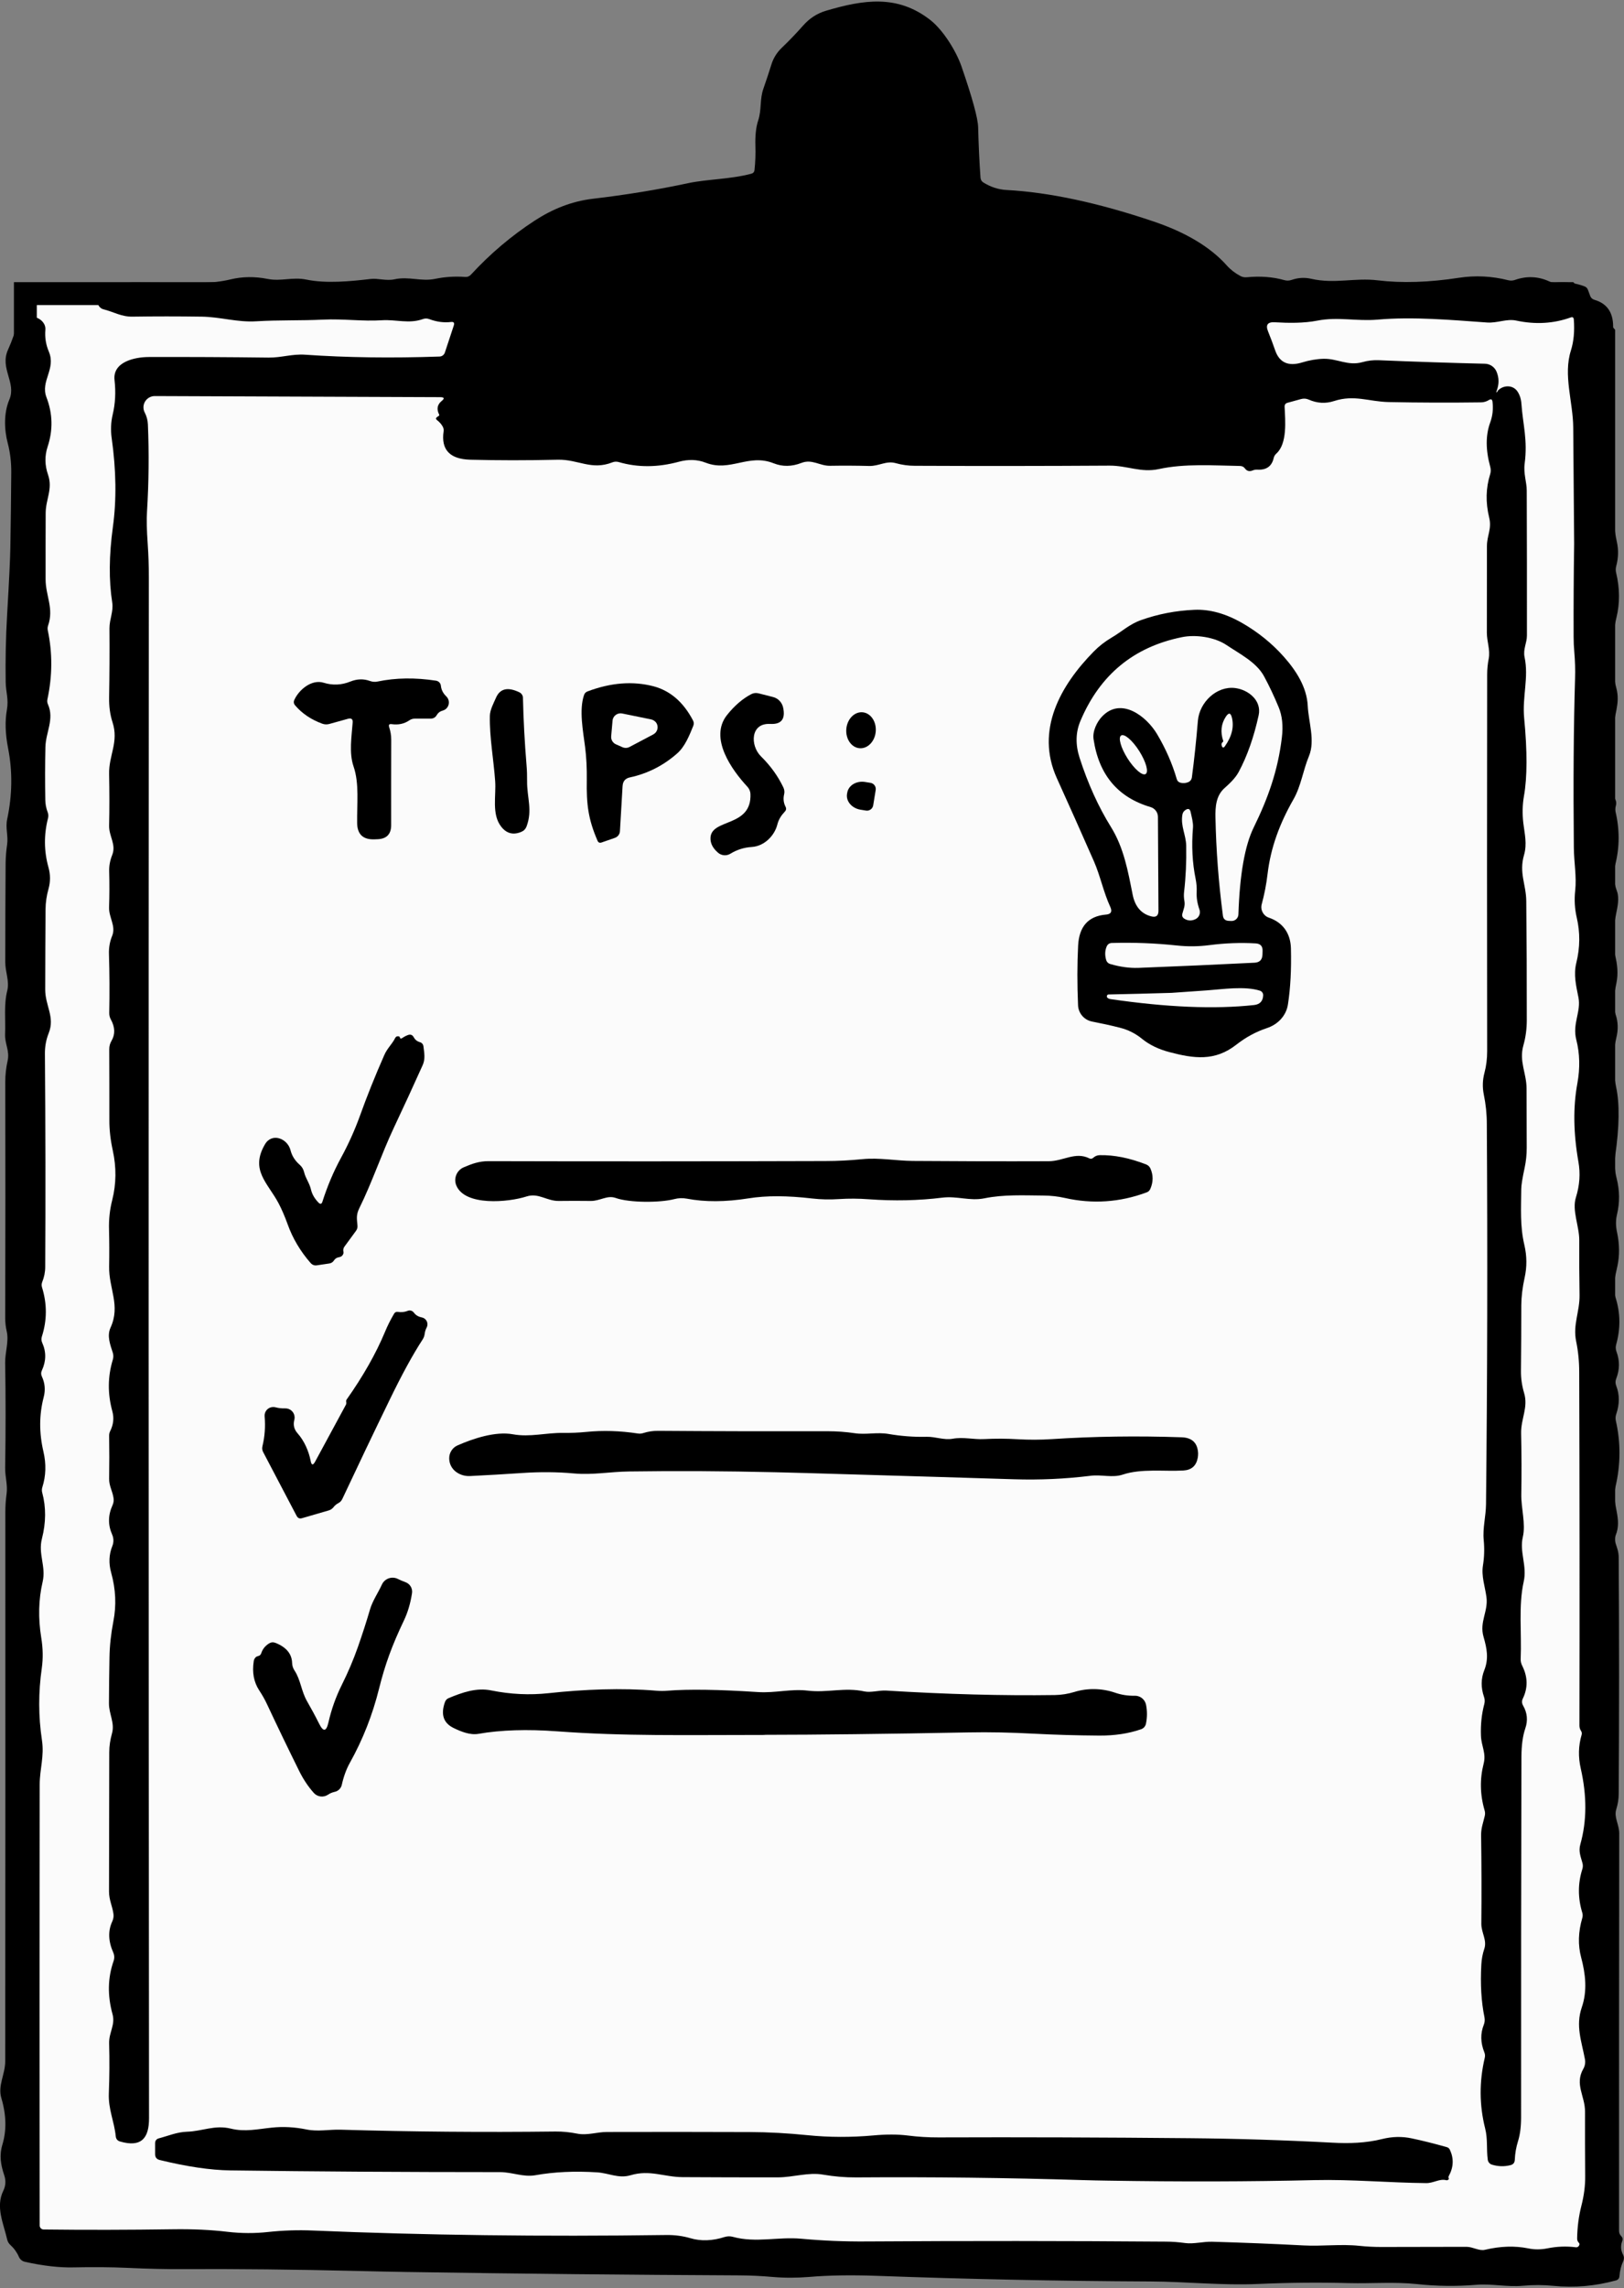 <svg fill="none" height="100" viewBox="0 0 71 100" width="71" xmlns="http://www.w3.org/2000/svg" xmlns:xlink="http://www.w3.org/1999/xlink"><rect x="0" y="0" width="71" height="100" fill="#808080" stroke="none"/><clipPath id="a"><path d="m0 0h71v100h-71z"/></clipPath><g clip-path="url(#a)"><path d="m1.109 97.345v-82.743-1.77h.887 66.563l1.553 1.77v84.513l-68.338-.885z" fill="#fbfbfb" stroke="#000"/><g fill="#000"><path d="m65.472 17.087c.232-.264.67-.284.875.028.098.151.156.331.169.54.063.896.277 1.574.141 2.605-.058.437.091.813.091 1.177.008 2.073.01 4.187.008 6.338 0 .331-.176.597-.103.946.189.891-.106 1.727-.018 2.663.139 1.451.136 2.585-.008 3.401-.068.389-.076.786-.028 1.192.058.482.171.901.03 1.391-.227.788.091 1.278.098 2.016.018 1.702.025 3.436.023 5.206 0 .382-.05.748-.149 1.099-.197.698.136 1.205.139 1.88 0 .856.003 1.724.007 2.6 0 .291-.03.585-.093.878-.096.447-.144.75-.146.914-.005.846-.06 1.617.136 2.45.113.484.116.961.01 1.436-.093.424-.141.821-.144 1.195 0 .946-.005 1.905-.015 2.877-.003.321.043.64.136.956.192.633-.141 1.13-.129 1.767.02.896.023 1.782.008 2.661-.013.61.202 1.29.066 1.873-.154.658.197 1.258.038 1.955-.234 1.042-.083 2.282-.131 3.353-.008.11.018.221.068.319.244.484.252.961.028 1.428-.053.105-.048.208.01.311.184.321.214.653.096.997-.111.326-.166.735-.169 1.227-.013 5.213-.018 10.469-.015 15.771 0 .404-.043.748-.131 1.032-.086.274-.134.55-.144.823-.005.128-.068.206-.192.236-.27.068-.539.06-.809-.023-.096-.028-.166-.113-.181-.213-.063-.472.005-.894-.114-1.368-.257-1.022-.262-2.048-.018-3.085.02-.083.015-.166-.018-.243-.169-.424-.176-.823-.025-1.2.043-.108.053-.221.03-.336-.139-.678-.184-1.446-.136-2.302.013-.238.055-.464.129-.683.129-.389-.131-.698-.129-1.099.013-1.313.008-2.598-.01-3.853-.005-.331.088-.547.159-.856.02-.085.018-.168-.008-.251-.199-.685-.212-1.365-.04-2.036.118-.464-.101-.765-.118-1.22-.018-.484.03-.946.146-1.383.028-.108.025-.213-.013-.319-.139-.404-.134-.791.013-1.162.204-.514.111-.959-.033-1.461-.189-.655.217-1.112.126-1.747-.063-.454-.227-.911-.151-1.371.058-.359.07-.73.033-1.114-.05-.517.096-1.034.101-1.564.058-5.424.07-10.964.035-16.619 0-.434-.045-.861-.131-1.278-.066-.324-.056-.645.03-.964.078-.294.116-.608.116-.936-.008-5.171-.008-10.658 0-16.461 0-.233.023-.464.068-.695.073-.387-.081-.74-.081-1.132 0-1.262.003-2.523.003-3.783 0-.474.219-.755.098-1.25-.161-.665-.146-1.295.043-1.895.033-.105.033-.211.005-.319-.204-.74-.207-1.388-.003-1.943.103-.284.139-.582.101-.901-.013-.113-.066-.138-.161-.078-.106.065-.219.098-.343.1-1.343.018-2.692.015-4.04-.013-.86-.018-1.5-.334-2.389-.043-.365.118-.731.098-1.099-.063-.108-.048-.222-.058-.34-.025l-.592.163c-.088.025-.129.083-.126.173.028.602.126 1.614-.363 2.048-.058.053-.096.116-.114.193-.083.364-.323.532-.716.507-.068-.003-.134.007-.197.033-.144.06-.257.033-.343-.083-.053-.073-.126-.108-.217-.11-1.169-.02-2.402-.113-3.549.136-.776.168-1.384-.153-2.15-.151-2.893.018-5.734.02-8.522.007-.277 0-.554-.038-.832-.115-.413-.116-.726.133-1.159.123-.567-.015-1.137-.018-1.706-.008-.461.008-.786-.306-1.253-.126-.426.166-.829.171-1.215.018-1.107-.442-1.895.394-2.977-.028-.363-.141-.754-.153-1.169-.04-.925.251-1.802.256-2.631.013-.091-.025-.186-.023-.275.013-.92.361-1.49-.133-2.384-.115-1.364.033-2.642.03-3.831 0-.895-.025-1.283-.439-1.164-1.242.01-.073-.005-.146-.04-.208-.06-.108-.144-.201-.247-.279-.063-.048-.06-.093.003-.138l.076-.053c.02-.013.025-.03.013-.053-.121-.238-.083-.437.111-.595.134-.108.113-.163-.058-.166l-12.484-.048c-.272 0-.494.218-.497.489 0 .08.018.158.055.228.086.168.131.341.139.522.053 1.258.04 2.523-.038 3.8-.023.349-.013.821.03 1.421.033.494.05.971.05 1.431-.015 22.136-.013 44.593.008 67.377 0 .869-.333 1.285-1.263 1.017-.116-.033-.179-.108-.192-.228-.066-.658-.33-1.177-.302-1.88.028-.738.033-1.463.013-2.174-.015-.489.277-.811.149-1.28-.227-.818-.212-1.596.048-2.334.04-.118.035-.246-.015-.359-.222-.499-.237-.954-.045-1.365.05-.105.068-.223.05-.339-.05-.341-.192-.602-.192-.964.003-2.046.008-4.076.01-6.092 0-.274.043-.547.121-.826.126-.454-.134-.841-.134-1.305.003-.66.01-1.33.023-2.015.008-.507.066-1.034.171-1.579.136-.693.103-1.401-.098-2.123-.113-.409-.096-.798.053-1.167.066-.161.06-.341-.01-.499-.187-.422-.181-.848.018-1.283.045-.1.06-.203.043-.311-.043-.301-.197-.53-.192-.841.01-.648.01-1.275 0-1.885 0-.07.013-.136.045-.198.144-.289.174-.577.096-.863-.212-.771-.204-1.526.02-2.262.03-.098.03-.198 0-.299-.111-.349-.265-.733-.101-1.097.449-.979-.081-1.709-.06-2.688.01-.545.008-1.079-.005-1.604-.013-.447.035-.874.139-1.283.179-.71.187-1.433.025-2.171-.101-.464-.151-.904-.149-1.32 0-1.034 0-2.068-.005-3.105 0-.133.033-.256.101-.371.164-.281.154-.59-.03-.926-.05-.09-.073-.188-.071-.291.018-.878.013-1.737-.013-2.578-.008-.279.038-.542.141-.791.174-.429-.151-.798-.136-1.25.018-.507.02-1.029.005-1.564-.008-.243.038-.482.131-.715.187-.459-.144-.818-.134-1.285.018-.748.015-1.498 0-2.252-.02-.823.431-1.398.149-2.267-.106-.324-.156-.688-.149-1.087.018-1.002.023-2.006.015-3.017 0-.407.181-.735.121-1.129-.151-.961-.141-2.058.028-3.296.164-1.187.146-2.485-.053-3.898-.048-.346-.033-.685.045-1.019.113-.474.141-.976.081-1.504-.093-.811.9-1.009 1.482-1.012 1.747-.005 3.496.003 5.253.025.57.005 1.021-.166 1.606-.126 1.812.126 3.768.153 5.868.08.106-.003.199-.073.232-.173l.393-1.19c.035-.113-.005-.161-.121-.148-.315.038-.63-.005-.948-.123-.098-.038-.197-.038-.295 0-.605.213-1.169.007-1.784.048-.837.055-1.679-.07-2.563-.028-.98.048-1.946.013-2.921.073-.832.053-1.573-.191-2.392-.203-1.033-.015-2.044-.015-3.03 0-.486.007-.812-.208-1.258-.319-.103-.025-.189-.098-.232-.196-.063-.148-.071-.299-.018-.449.033-.09.103-.161.197-.191.474-.148.877-.346 1.396-.341.983.013 1.958.018 2.926.015.461-.003.89-.053 1.285-.148.512-.123 1.051-.131 1.613-.02.597.118 1.089-.095 1.699.03.88.181 1.938.073 2.813-.028.313-.038.673.093 1.036.015.643-.138 1.154.108 1.782-.02.426-.088.862-.116 1.313-.083.098.008.181-.028.249-.1.837-.909 1.767-1.697 2.788-2.362.764-.497 1.603-.843 2.533-.954 1.464-.173 2.856-.399 4.176-.683.829-.176 1.84-.168 2.76-.412.083-.023.131-.075.141-.163.038-.359.05-.713.038-1.064-.013-.447.028-.813.121-1.097.161-.484.06-.921.232-1.401.118-.334.234-.688.35-1.057.086-.276.239-.52.459-.73.318-.304.628-.628.93-.969.275-.311.605-.525.988-.64 1.646-.487 3.125-.718 4.557.394.565.437 1.139 1.358 1.376 2.043.474 1.375.716 2.259.726 2.653.018.735.051 1.471.103 2.206.008.088.048.158.123.206.318.198.653.309 1.008.329 1.87.1 4.018.56 6.44 1.378 1.411.477 2.478 1.117 3.196 1.92.161.181.358.334.59.459.086.048.176.065.275.058.597-.058 1.144-.018 1.643.123.108.033.217.03.325-.007.285-.098.57-.116.852-.05 1.033.236 1.905-.055 2.916.068 1.056.128 2.243.09 3.561-.113.708-.108 1.424-.073 2.15.11.093.023.192.018.282-.013.517-.183 1.023-.161 1.517.068.093.043.189.058.29.048.416-.043.829.01 1.238.163.071.028.121.075.149.148l.101.271c.033.088.096.143.189.171.537.156.809.54.814 1.152.023 2.726.025 5.299.003 7.721-.008.625.048 1.197.161 1.712.076.344.066.695-.03 1.054-.025.093-.028.188-.005.284.164.683.169 1.34.013 1.973-.212.848-.232 2.229-.003 3.07.192.703-.136 1.217-.131 1.905.005.936.01 1.842.015 2.713 0 .078.02.153.058.221.058.103.068.211.033.326-.025.078-.028.161-.01.238.186.793.181 1.574-.018 2.342-.093.361-.066.74.081 1.135.111.299.025.685-.038.994-.154.753-.171 1.338-.058 1.752.126.462.151.883.073 1.262-.096.472-.192.904-.035 1.381.108.319.118.655.033 1.004-.169.69-.171 1.411-.013 2.159.159.733.144 1.739-.04 3.017-.043.304-.023.635.066.989.134.532.136 1.057.013 1.574-.058.238-.058.502.005.786.108.515.113 1.004.013 1.468-.091.422-.229.914-.086 1.355.219.678.229 1.368.033 2.068-.03.105-.025.211.013.314.146.389.144.781-.01 1.175-.043.105-.043.213 0 .321.149.384.149.798-.003 1.242-.03.093-.035.186-.015.281.217.954.212 1.92-.018 2.897-.179.768.32 1.365.007 2.121-.038.095-.043.193-.015.291.073.236.151.409.151.663.023 3.499.023 6.945 0 10.336 0 .229-.038.452-.106.673-.111.356.129.663.129 1.054-.007 5.577-.01 11.366-.007 17.367 0 .093.03.168.091.231.063.063.081.136.048.218-.078.206-.066.404.035.597.048.093.05.188.007.284-.093.203-.146.419-.164.653-.008.098-.058.161-.156.188-.907.248-1.82.329-2.737.236-.431-.043-.875-.045-1.328-.003-.706.063-1.361-.1-2.064-.04-.842.07-1.699.06-2.568-.033-.993-.105-1.968-.018-2.977-.043-1.303-.035-2.629-.023-3.977.038-1.563.07-3.138-.103-4.691-.11-3.985-.018-7.972-.1-11.962-.246-1.129-.04-2.117-.025-2.964.048-.552.045-1.086.045-1.608 0-.481-.043-.963-.065-1.439-.068-4.774-.023-9.616-.07-14.526-.148-.721-.013-1.414-.025-2.079-.043-2.81-.068-5.386-.095-7.728-.083-.721.005-1.532-.013-2.435-.055-.726-.033-1.505-.038-2.337-.02-.618.015-1.328-.065-2.132-.243-.118-.025-.219-.105-.267-.218-.086-.198-.209-.369-.371-.517-.073-.065-.118-.146-.141-.238-.159-.703-.517-1.426-.169-2.136.103-.213.118-.434.043-.665-.156-.467-.229-.866-.081-1.358.184-.62.169-1.293-.048-2.023-.164-.552.166-1.027.169-1.611.008-8.14.008-16.14.005-23.998 0-.271.018-.54.055-.806.053-.377-.068-.743-.063-1.137.025-1.601.025-3.127 0-4.576-.008-.467.171-.939.068-1.385-.043-.193-.066-.384-.066-.572.01-3.602.01-7.046.003-10.329 0-.314.035-.623.103-.926.098-.437-.129-.733-.111-1.17.025-.632-.06-1.278.096-1.898.101-.412-.088-.806-.088-1.242 0-1.436.005-2.872.015-4.307.003-.276.025-.555.066-.833.055-.377-.081-.718.003-1.107.224-1.057.237-2.091.04-3.097-.124-.63-.141-1.19-.053-1.682.083-.474-.045-.766-.053-1.207-.015-.976.005-1.96.063-2.949.086-1.468.134-2.447.141-2.942.018-1.119.033-2.209.04-3.271.003-.454-.048-.878-.151-1.273-.161-.607-.181-1.33.068-1.918.315-.74-.428-1.36-.06-2.174.184-.409.33-.828.436-1.255.023-.098.086-.156.184-.173.441-.08.751.003.928.248.066.088.096.198.086.309-.028.329.023.645.151.949.325.765-.376 1.285-.103 1.998.275.715.29 1.436.05 2.161-.131.399-.126.806.018 1.22.217.632-.103 1.072-.103 1.689-.003.974-.005 1.935-.003 2.884 0 .72.371 1.27.108 2.026-.023.065-.025.133-.013.201.209.991.204 1.995-.015 3.017-.018.075-.01.148.023.221.287.65-.096 1.217-.111 1.867-.018.763-.018 1.534-.005 2.312.003.186.038.366.106.542.03.08.035.163.015.246-.187.728-.181 1.448.018 2.159.088.316.088.627.003.934-.086.304-.129.603-.131.896-.008 1.132-.013 2.302-.015 3.507 0 .718.436 1.2.151 1.913-.111.279-.166.577-.164.891.025 3.225.03 6.333.013 9.325 0 .223-.045.442-.131.655-.03.078-.033.156-.008.236.224.72.222 1.438-.008 2.151-.028.09-.023.178.015.266.181.399.176.803-.013 1.21-.043.088-.043.178 0 .269.134.286.161.587.078.904-.199.763-.202 1.551-.013 2.367.129.547.113 1.069-.045 1.564-.025.08-.028.161-.005.241.171.637.166 1.308-.013 2.008-.174.67.187 1.215.03 1.89-.179.768-.199 1.581-.06 2.44.076.464.083.906.025 1.323-.154 1.067-.151 2.116.005 3.15.108.718-.096 1.252-.098 1.943-.008 6.526-.008 12.952 0 19.277 0 .093.076.168.169.171 1.853.022 3.738.018 5.653-.01.88-.013 1.676.025 2.389.111.597.07 1.192.073 1.784.007.643-.07 1.293-.09 1.948-.063 4.875.206 10.024.271 15.448.196.368-.005.718.04 1.054.138.464.138.965.12 1.505-.053.116-.035.239-.038.355-.005 1.016.276 1.968-.013 3.002.083.92.085 1.87.126 2.853.118 4.396-.028 8.751-.025 13.066.008.282 0 .57.023.86.063.368.048.779-.068 1.172-.058 1.321.038 2.654.09 3.998.161.804.043 1.641-.068 2.44.018.315.033.633.05.953.05 1.222-.005 2.467-.007 3.733-.007.29.003.547.193.812.128.668-.158 1.296-.178 1.883-.06.275.058.552.055.834 0 .418-.085.834-.101 1.25-.048.045.005.088-.01.116-.043.05-.06.055-.111.015-.153-.053-.053-.078-.116-.076-.188.007-.499.07-.976.186-1.431.116-.452.171-.886.166-1.3-.007-.959-.01-1.895-.007-2.806.005-.688-.464-1.2-.076-1.875.073-.126.098-.274.073-.417-.149-.798-.416-1.463-.139-2.272.247-.715.166-1.458-.028-2.184-.144-.54-.129-1.112.05-1.722.023-.078.023-.153 0-.231-.197-.645-.197-1.28.003-1.91.028-.085.028-.171.005-.259-.078-.291-.181-.507-.093-.821.285-1.012.29-2.116.018-3.313-.116-.504-.103-.997.038-1.473.018-.058.007-.123-.028-.173-.045-.068-.068-.146-.068-.231.01-5.083.007-10.233-.01-15.452 0-.464-.045-.914-.134-1.343-.149-.73.161-1.3.149-2.023-.013-.798-.018-1.599-.013-2.4.003-.605-.325-1.293-.146-1.865.164-.525.202-1.044.108-1.564-.219-1.248-.234-2.387-.045-3.416.123-.67.108-1.305-.045-1.905-.184-.713.219-1.232.091-1.862-.101-.504-.219-.989-.091-1.504.164-.665.171-1.325.018-1.98-.088-.384-.111-.773-.068-1.167.07-.615-.053-1.245-.058-1.883-.028-2.849-.01-5.314.053-7.397.013-.384 0-.771-.033-1.157-.02-.221-.03-.444-.03-.668-.005-1.363.003-2.718.023-4.066-.015-1.682-.028-3.376-.04-5.083-.008-1.112-.446-2.284-.101-3.363.123-.392.166-.843.126-1.358-.008-.085-.05-.113-.134-.085-.751.269-1.543.316-2.377.138-.428-.093-.829.116-1.286.083-1.558-.111-3.231-.261-4.779-.126-.92.08-1.739-.131-2.629.043-.607.118-1.255.108-1.873.073-.31-.018-.406.118-.287.404.113.281.217.555.307.818.184.54.577.718 1.175.535.32-.098.633-.153.943-.161.607-.013 1.066.324 1.699.146.239-.068.481-.095.731-.083 1.631.068 3.171.118 4.623.153.224.005.423.141.509.346.113.269.116.545.008.831-.033.088-.02.098.043.028z"/><path d="m48.348 39.973c.224-.018.287-.131.194-.334-.302-.655-.431-1.338-.713-1.988-.537-1.222-1.079-2.437-1.626-3.644-.945-2.091.154-4.046 1.613-5.53.229-.234.489-.437.779-.608.444-.259.781-.587 1.283-.765.746-.266 1.525-.417 2.337-.452.673-.03 1.369.163 2.092.577.693.399 1.301.888 1.82 1.473.537.605 1.006 1.328 1.046 2.146.035.713.333 1.519.053 2.199-.26.625-.343 1.303-.678 1.89-.595 1.039-.996 2.103-1.132 3.266-.053.449-.139.888-.255 1.318-.066.246.07.502.312.585.62.211.948.693.965 1.338.023.926-.02 1.747-.131 2.457-.076.499-.449.879-.925 1.034-.476.158-.917.399-1.328.72-.943.743-1.868.607-2.934.326-.474-.126-.872-.319-1.195-.582-.285-.233-.607-.394-.968-.484-.383-.098-.789-.186-1.215-.269-.343-.068-.595-.361-.61-.708-.04-.921-.04-1.792.003-2.613.043-.836.446-1.285 1.212-1.353zm-.159-8.665c.822-.856 1.928-.015 2.4.781.376.635.663 1.288.857 1.958.025.088.081.141.169.163.108.028.219.02.33-.025.093-.038.149-.111.164-.216.101-.763.189-1.586.262-2.472.071-.813.827-1.526 1.628-1.426.58.073 1.169.545 1.028 1.19-.209.956-.499 1.78-.867 2.467-.149.281-.398.512-.635.725-.365.331-.396.821-.386 1.28.028 1.413.136 2.841.325 4.282.018.148.103.223.252.231l.114.005c.164.008.305-.118.312-.284 0 0 0-.003 0-.005.058-1.744.282-3.012.67-3.8.625-1.275 1.056-2.475 1.23-3.928.063-.51.015-.951-.139-1.323-.192-.464-.403-.916-.638-1.35-.33-.615-1.061-.979-1.633-1.363-.527-.359-1.363-.474-1.958-.351-2.11.427-3.589 1.647-4.439 3.662-.209.494-.222 1.029-.038 1.604.365 1.137.824 2.146 1.371 3.027.567.914.744 1.925.95 2.957.103.52.373.838.809.951.214.058.323-.025.32-.248l-.023-4.099c0-.198-.134-.374-.325-.429-1.429-.422-2.261-1.413-2.49-2.972-.05-.341.149-.755.378-.991zm5.278 1.114c-.06.043-.078.098-.053.171.033.098.081.103.139.02.302-.427.403-.843.305-1.25-.053-.213-.139-.228-.262-.045-.212.319-.249.675-.116 1.069.005.013 0 .028-.013.035zm-3.38 1.406c.141-.088.015-.537-.28-1.004-.295-.464-.65-.77-.791-.68-.141.088-.015.537.28 1.004.295.464.65.771.791.68zm1.676 5.858-.07.243c-.028.098.003.173.091.226.154.093.315.098.484.015.156-.075.229-.256.171-.419-.093-.264-.134-.519-.121-.773.008-.183-.007-.371-.045-.562-.144-.7-.184-1.451-.116-2.252.015-.203-.058-.467-.103-.673-.03-.141-.106-.171-.227-.09-.076.048-.121.12-.136.216-.078.497.159.869.169 1.345.013.708-.018 1.375-.091 2.003-.018.138-.013.276.013.417.018.103.01.203-.018.304zm-2.001 2.615c1.737-.068 3.433-.143 5.089-.226.222-.013.335-.131.343-.354 0-.003 0-.058.005-.161.007-.208-.093-.316-.302-.329-.66-.038-1.333-.013-2.019.075-.476.063-.955.068-1.439.015-.945-.1-1.89-.136-2.83-.108-.106.003-.181.053-.224.148-.078.178-.088.377-.025.595.028.09.086.148.176.176.441.128.852.183 1.228.168zm1.454 1.092c-.91.028-1.827.05-2.752.07-.033 0-.053.018-.066.048-.018.043-.008.078.03.105.035.028.073.043.113.048 2.465.361 4.56.449 6.286.261.255-.028.388-.171.398-.424.003-.093-.055-.176-.141-.203-.658-.211-1.641-.063-2.304-.015-1.011.073-1.532.11-1.565.11z"/><path d="m17.013 31.776c.06.183.091.364.091.547-.003 1.338-.005 2.585-.003 3.74 0 .394-.199.6-.595.615l-.136.005c-.497.018-.749-.218-.756-.713-.013-.801.101-1.729-.156-2.47-.204-.59-.086-1.303-.04-1.92.013-.151-.055-.206-.204-.166l-.814.226c-.108.03-.212.025-.315-.013-.484-.178-.877-.442-1.18-.796-.066-.075-.078-.158-.035-.248.204-.442.756-.909 1.285-.743.388.12.776.103 1.162-.053.295-.118.58-.126.857-.025.108.038.217.048.328.025.794-.166 1.648-.178 2.561-.038.114.018.202.11.212.223.018.173.096.329.237.464.146.141.151.374.01.522-.048.048-.108.083-.174.1-.114.03-.197.095-.255.196-.058.103-.149.153-.267.153h-.686c-.088 0-.171.025-.244.075-.222.153-.481.208-.776.166-.103-.013-.139.028-.106.126z"/><path d="m27.219 34.349-.116 1.98c-.008.131-.093.243-.219.289l-.585.203c-.083.028-.141.003-.176-.078-.411-.954-.486-1.594-.469-2.651.007-.522-.018-1.009-.076-1.461-.086-.675-.267-1.599-.045-2.252.025-.078.076-.133.154-.161 1.016-.384 1.976-.459 2.878-.226.733.193 1.311.69 1.732 1.494.04.075.045.153.013.236-.169.417-.363.906-.703 1.205-.607.535-1.298.884-2.069 1.049-.199.043-.305.168-.318.371zm-.005-1.692c.098.043.212.04.307-.01l1.041-.55c.171-.09.239-.304.149-.474-.05-.093-.139-.158-.242-.181l-1.268-.259c-.192-.038-.378.085-.416.276-.003.013-.005.025-.005.038l-.06.685c-.013.148.073.289.209.349z"/><path d="m21.686 30.491c.176-.399.517-.477 1.021-.234.093.045.154.138.156.241.023.994.076 1.97.156 2.932.02.233.028.469.025.708-.007.725.247 1.263-.025 1.986-.043.108-.116.186-.224.231-.355.151-.65.075-.885-.228-.423-.545-.214-1.353-.262-1.993-.068-.951-.249-1.908-.232-2.841.005-.271.159-.547.27-.801z"/><path d="m33.671 31.64c-.865-.05-.882.941-.403 1.416.421.414.749.871.983 1.365.043.093.055.198.03.296-.045.188-.025.369.06.537.043.08.033.153-.03.218-.154.163-.27.341-.325.56-.129.507-.58.951-1.124.986-.335.02-.643.118-.925.291-.171.108-.396.09-.547-.043-.224-.193-.335-.407-.328-.64.023-.868 1.812-.449 1.747-1.933-.008-.113-.053-.221-.129-.304-.678-.728-1.696-2.134-.892-3.143.323-.404.673-.705 1.048-.904.103-.055.214-.068.328-.04l.633.161c.219.055.388.231.439.452.113.512-.076.753-.565.723z"/><path d="m38.287 31.967c.035-.434-.225-.809-.58-.837-.355-.028-.672.3-.707.734-.035.434.225.809.58.837.355.029.672-.3.707-.734z"/><path d="m38.175 35.2c-.025.148-.166.251-.315.226l-.237-.038c-.378-.06-.645-.369-.592-.69l.01-.053c.053-.321.401-.53.781-.469l.234.038c.149.022.252.163.229.311z"/><path d="m17.578 45.37c.078-.053.161-.098.255-.133.116-.043.202-.007.257.1.056.103.141.173.26.208.098.028.151.093.164.193.033.281.088.54-.035.813-.411.914-.827 1.82-1.253 2.721-.549 1.165-.948 2.38-1.517 3.532-.144.294-.108.457-.081.758.008.083-.013.158-.06.226l-.509.695c-.048.068-.063.141-.045.223.008.04.003.078-.015.115-.03.068-.096.113-.169.123-.098.013-.176.06-.229.143-.048.075-.116.12-.204.133l-.539.08c-.113.018-.207-.018-.282-.105-.446-.509-.781-1.074-1.003-1.694-.123-.339-.252-.642-.391-.906-.474-.899-1.258-1.451-.6-2.58.305-.527.988-.261 1.119.256.063.248.197.457.396.63.101.088.166.196.197.324.071.291.232.467.302.766.048.203.156.392.33.57.078.078.136.065.169-.04.217-.68.486-1.318.809-1.91.325-.597.602-1.21.829-1.837.307-.856.66-1.737 1.061-2.648.139-.324.335-.469.484-.763.025-.05.066-.075.123-.073.043 0 .068.013.076.04.015.063.051.078.103.04z"/><path d="m47.799 50.599c.078-.073.171-.11.28-.113.628-.013 1.306.123 2.034.407.081.033.146.095.181.173.129.289.129.585 0 .888-.033.078-.088.133-.169.161-1.172.434-2.362.514-3.571.241-.3-.068-.615-.103-.945-.105-.88-.007-1.727-.05-2.568.12-.643.131-1.19-.108-1.845-.028-1.031.128-2.105.151-3.221.07-.441-.033-.87-.035-1.288-.008-.416.028-.807.018-1.175-.025-1.089-.128-2.016-.131-2.783-.007-1.011.161-1.913.166-2.704.013-.181-.033-.363-.028-.544.02-.618.163-1.958.166-2.566-.05-.37-.133-.683.136-1.089.131-.486-.007-.948-.005-1.389 0-.532.01-.89-.366-1.417-.196-.801.259-2.692.429-3.07-.479-.129-.311.018-.668.33-.798.365-.156.668-.266 1.079-.266 4.726.013 9.633.01 14.722-.005.547 0 1.091-.03 1.633-.083.728-.07 1.449.07 2.185.078 1.918.015 3.902.02 5.951.013.64-.003 1.162-.427 1.772-.126.063.033.123.023.176-.028z"/><path d="m13.581 63.846c.038.198.103.208.199.03l1.343-2.482c.013-.025.02-.055.018-.085 0-.023-.005-.043-.008-.065-.003-.028.003-.053.02-.075.726-1.029 1.283-2.013 1.674-2.949.113-.276.249-.545.403-.806.038-.063.093-.09.166-.078.144.025.29.01.436-.048.093-.035.199-.003.26.078.083.113.199.183.348.211.166.033.275.193.242.359-.005.03-.015.058-.03.085-.045.085-.073.178-.086.276-.01.088-.04.171-.091.248-.421.645-.907 1.531-1.454 2.663-.696 1.431-1.381 2.866-2.057 4.307-.038.078-.093.138-.169.178-.086.043-.156.103-.214.178-.053.068-.123.116-.207.141l-1.167.339c-.108.033-.186 0-.239-.1l-1.462-2.786c-.043-.08-.056-.166-.033-.256.103-.424.134-.859.096-1.305-.02-.206.134-.392.343-.409.043-.005.088 0 .129.01.141.038.282.053.426.048.222-.007.406.166.413.387 0 .04-.003.078-.013.115-.058.221-.01.417.144.59.29.324.489.781.57 1.202z"/><path d="m47.668 64.5c-1.107.136-2.218.186-3.335.151-2.15-.068-4.378-.133-6.679-.201-1.928-.058-3.168-.093-3.718-.105-2.228-.053-4.37-.065-6.43-.035-.839.01-1.588.163-2.43.085-.718-.065-1.464-.07-2.241-.018-.744.05-1.505.095-2.284.133-.456.023-.907-.276-.912-.771-.003-.246.141-.472.368-.57.681-.299 1.656-.623 2.415-.484.754.136 1.427-.07 2.208-.06.328.005.66-.01 1.001-.043.728-.073 1.477-.05 2.251.068.083.013.164.007.242-.018.214-.068.431-.1.655-.098 2.372.018 4.844.023 7.418.018.388 0 .776.028 1.162.085.509.078.973-.055 1.492.035.539.093 1.091.136 1.659.123.391-.008.754.153 1.139.085.479-.085.91.04 1.381.015.486-.025.978-.023 1.469.007.489.028.983.028 1.48-.005 1.843-.12 3.738-.148 5.691-.08.456.018.693.254.711.708 0 .063-.005.131-.018.198-.066.344-.275.525-.625.545-.842.048-1.83-.093-2.649.178-.461.153-.917-.01-1.422.053z"/><path d="m14.944 78.003c-.035.158-.159.279-.318.311-.103.023-.199.063-.282.12-.199.136-.466.103-.625-.075-.244-.274-.451-.585-.625-.931-.502-1.012-.97-1.985-1.409-2.922-.098-.213-.217-.424-.355-.633-.234-.359-.313-.783-.237-1.268.008-.063.033-.116.073-.161.03-.033.068-.055.111-.063.073-.015.123-.058.146-.131.058-.178.171-.319.34-.424.088-.055.181-.063.28-.025.474.188.716.482.728.876.003.118.038.229.103.329.277.422.292.896.552 1.35.184.321.363.65.532.989.174.351.307.336.396-.048.134-.587.33-1.139.587-1.654.275-.55.509-1.102.703-1.652.199-.57.378-1.119.532-1.649.113-.384.353-.723.519-1.087.118-.259.423-.374.683-.256.005 0 .01.005.015.008.108.053.219.1.333.141.199.073.32.274.287.482-.068.442-.186.841-.355 1.195-.522 1.092-.827 1.935-1.084 2.969-.29 1.165-.711 2.231-1.275 3.243-.154.274-.272.595-.355.964z"/><path d="m33.429 75.825c-3.539 0-6.115.06-9.076-.158-1.313-.098-2.458-.06-3.436.11-.365.063-.756-.095-1.084-.254-.446-.216-.572-.592-.381-1.132.03-.085.086-.146.169-.178.595-.246 1.212-.467 1.865-.331.834.168 1.666.208 2.5.118 1.538-.168 3.193-.236 4.708-.108.169.013.33.015.489 0 .922-.073 2.241-.053 3.957.06.766.048 1.434-.151 2.173-.063.86.103 1.613-.156 2.48.035.282.06.638-.055.948-.038 2.644.163 5.101.228 7.378.196.287-.005.572-.05.855-.136.567-.176 1.2-.163 1.767.03.28.098.57.143.87.136.239-.005.449.163.494.399.053.269.053.545-.005.823-.023.113-.103.206-.214.243-.542.188-1.154.281-1.835.276-1.001-.007-1.953-.035-2.861-.083-.993-.053-1.943-.073-2.853-.055-3.627.068-6.596.103-8.908.105z"/><path d="m63.338 95.202c.015.028 0 .053-.043.075-.023.013-.048.015-.073.007-.282-.075-.554.133-.87.128-1.613-.015-3.262-.168-4.877-.131-2.838.068-5.855.075-9.049.023-.37-.005-.726-.013-1.071-.023-3.332-.103-6.641-.141-9.926-.118-.481.003-.96-.038-1.437-.12-.648-.116-1.306.115-1.976.118-1.391 0-2.785 0-4.181-.01-.801-.005-1.424-.334-2.266-.083-.524.156-.958-.095-1.464-.126-.983-.063-1.883-.02-2.702.126-.522.093-1.008-.136-1.54-.136-4.197 0-8.131-.025-11.803-.075-.857-.013-1.883-.163-3.075-.454-.136-.033-.204-.118-.204-.259v-.482c.005-.108.058-.178.164-.206.416-.11.794-.276 1.227-.289.675-.02 1.212-.309 1.921-.136.62.153 1.169.02 1.79-.043.497-.053 1.001-.025 1.517.08.499.103.993-.005 1.495.01 3.085.09 6.216.118 9.391.08.31-.003.623.028.935.09.454.093.86-.07 1.318-.07 2.064-.005 4.139-.005 6.226.003.837.003 1.686.05 2.548.138.93.093 1.885.098 2.866.01.577-.053 1.079-.05 1.505.003.459.058.907.085 1.348.083 3.597-.013 7.262 0 10.997.035 2.029.018 4.106.083 6.231.196.721.038 1.452.02 2.17-.161.436-.108.867-.118 1.288-.028.466.098.978.226 1.53.382.066.018.114.058.141.12.176.377.161.758-.048 1.142-.018.033-.02.065-.003.098z"/></g></g></svg>